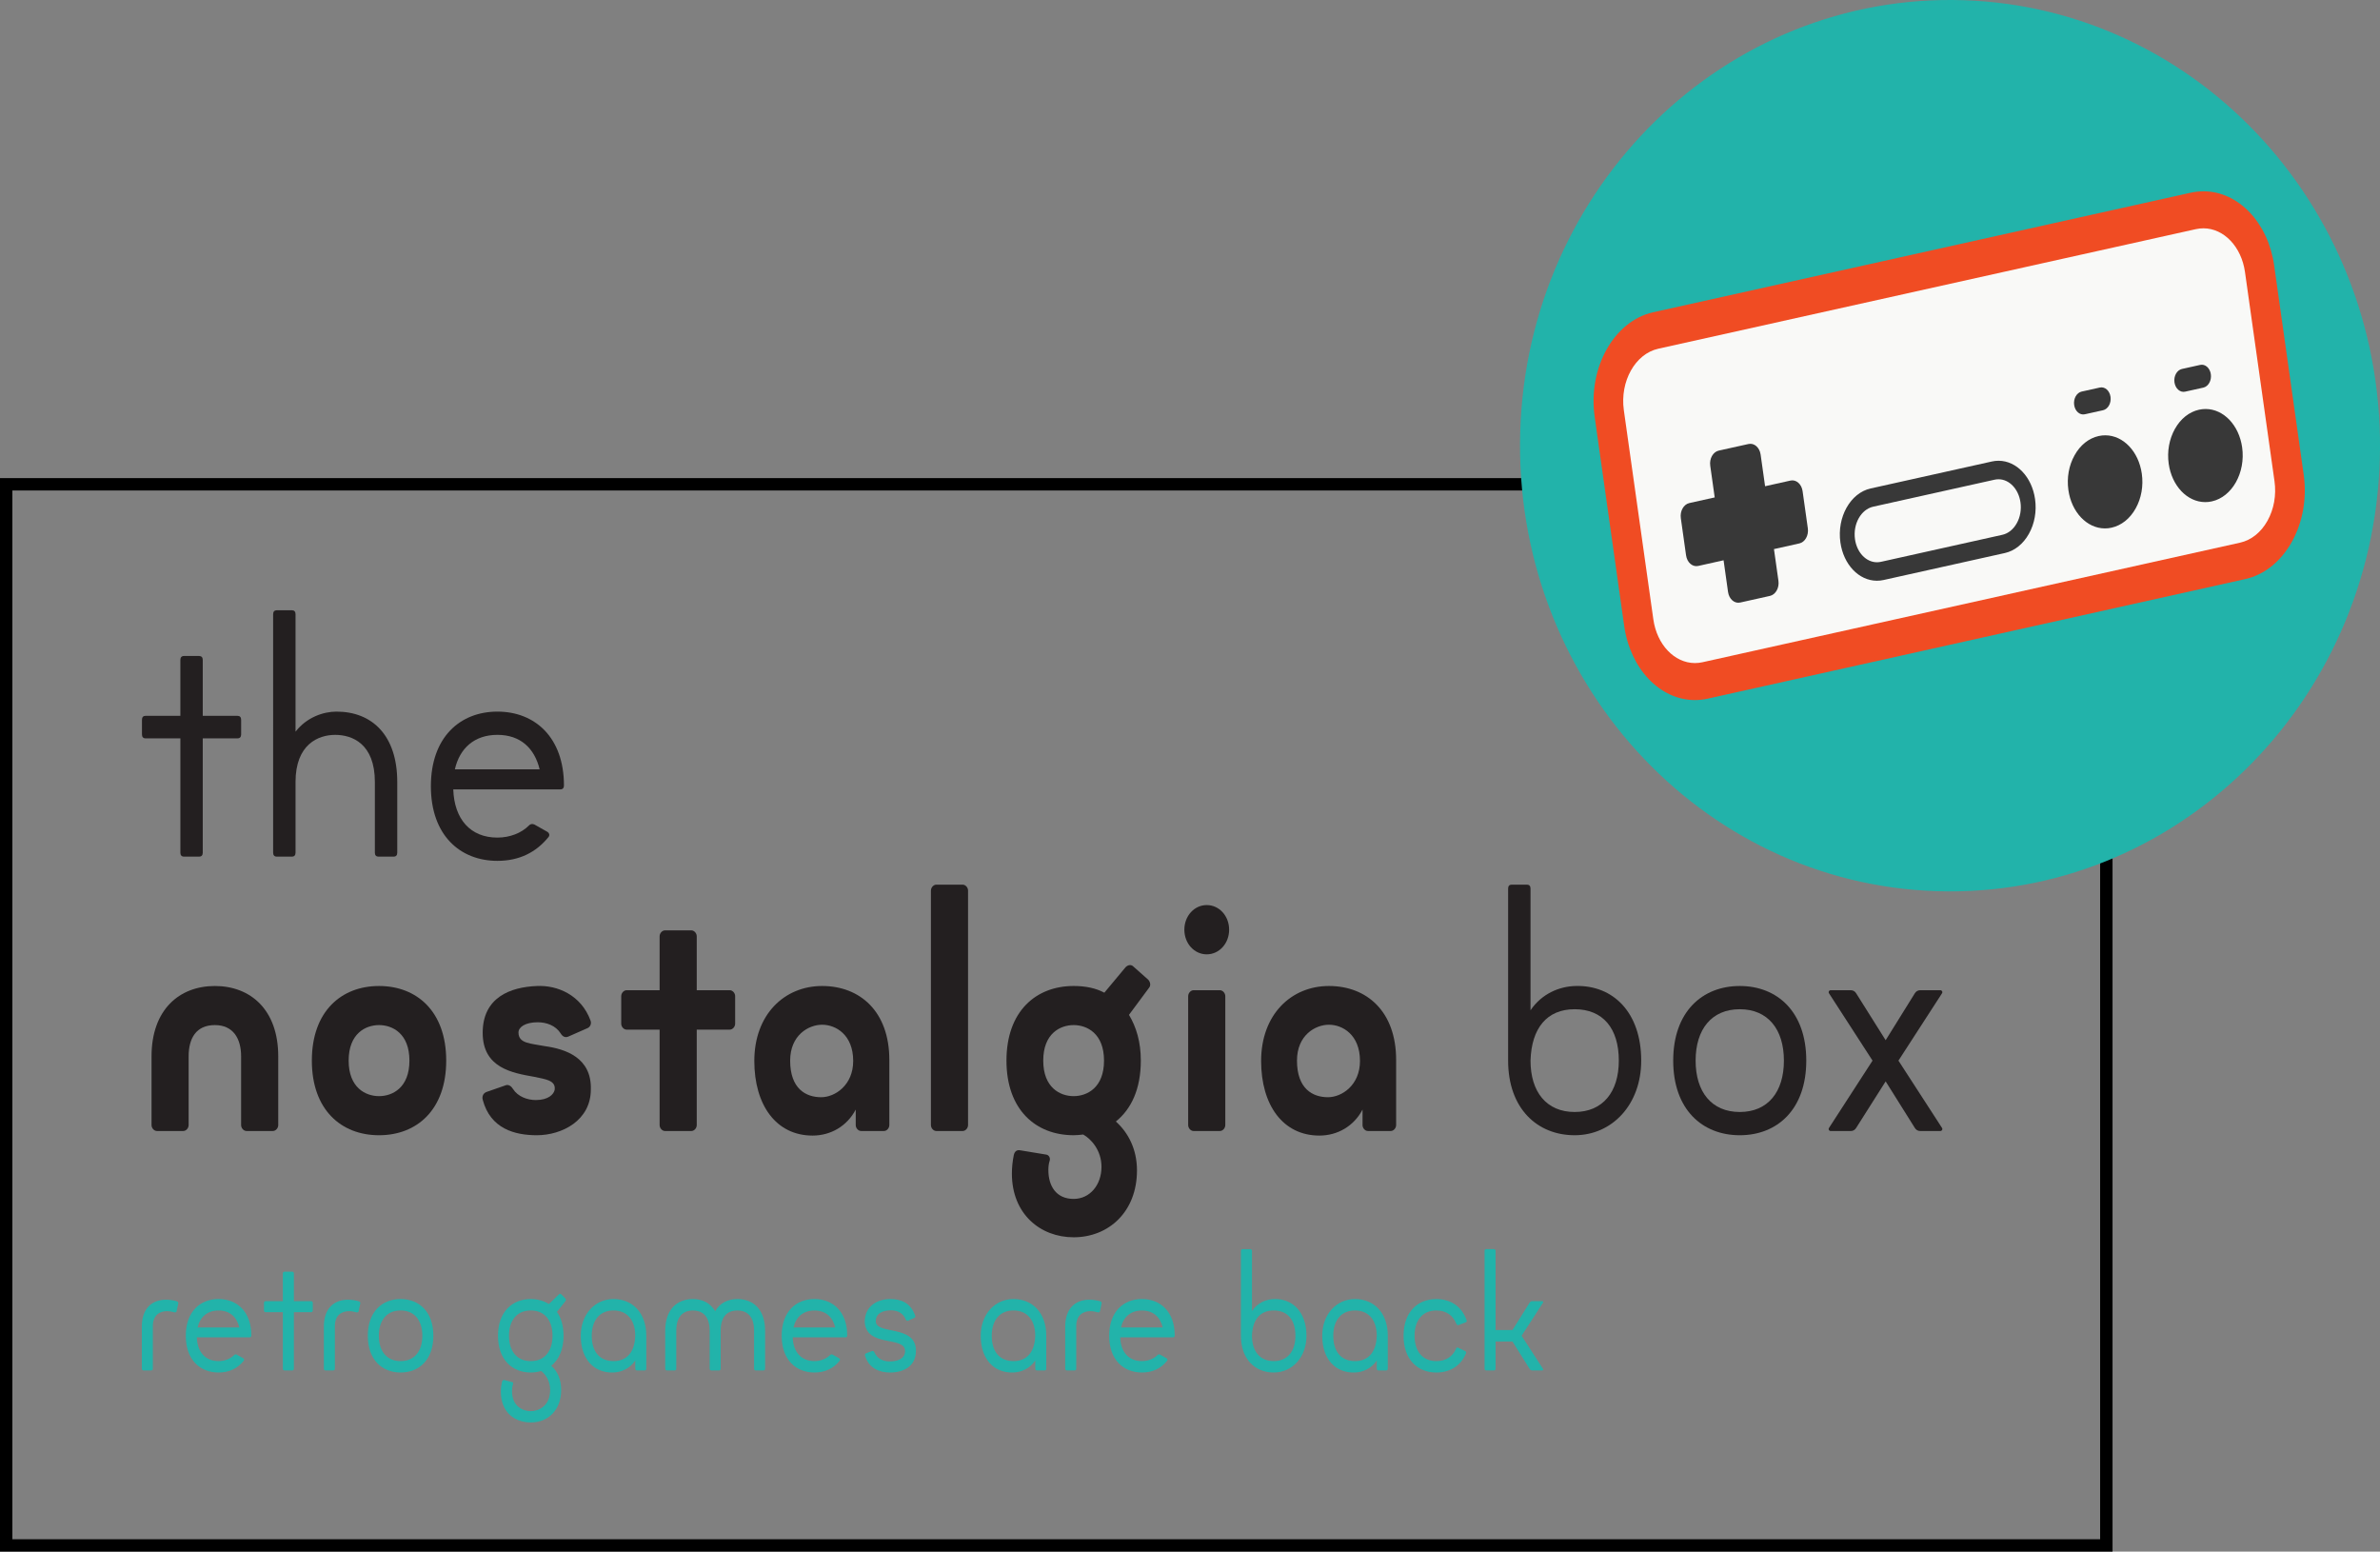 <?xml version="1.0" encoding="utf-8"?>
<!-- Generator: Adobe Illustrator 16.0.0, SVG Export Plug-In . SVG Version: 6.00 Build 0)  -->
<!DOCTYPE svg PUBLIC "-//W3C//DTD SVG 1.1//EN" "http://www.w3.org/Graphics/SVG/1.1/DTD/svg11.dtd">
<svg version="1.1" id="Layer_1" xmlns="http://www.w3.org/2000/svg" xmlns:xlink="http://www.w3.org/1999/xlink" x="0px" y="0px"
	 width="200px" height="130.368px" viewBox="0 0 200 130.368" enable-background="new 0 0 200 130.368" xml:space="preserve">
<rect x="0" y="0" width="200" height="130.368" fill="#808080" stroke="none"/>
<path d="M177.524,130.368H0V40.17h177.524V130.368z M1.04,129.326h175.442V41.21H1.04V129.326z"/>
<g>
	<path fill="#231F20" d="M17.038,71.648c0,0.207-0.107,0.325-0.295,0.325h-1.291c-0.188,0-0.295-0.118-0.295-0.325v-9.611h-2.932
		c-0.188,0-0.295-0.118-0.295-0.325V60.47c0-0.207,0.107-0.325,0.295-0.325h2.932v-4.702c0-0.207,0.106-0.326,0.295-0.326h1.291
		c0.188,0,0.295,0.119,0.295,0.326v4.702h2.93c0.188,0,0.296,0.118,0.296,0.325v1.242c0,0.207-0.108,0.325-0.296,0.325h-2.93V71.648
		z"/>
	<path fill="#231F20" d="M31.502,65.704c0-3.223-1.909-3.96-3.333-3.96c-1.427,0-3.334,0.797-3.334,3.96v5.945
		c0,0.206-0.108,0.324-0.295,0.324h-1.291c-0.188,0-0.296-0.118-0.296-0.324V51.6c0-0.207,0.108-0.325,0.296-0.325h1.291
		c0.187,0,0.295,0.118,0.295,0.325v9.875c0.941-1.211,2.338-1.685,3.441-1.685c2.984,0,5.107,1.981,5.107,5.914v5.945
		c0,0.206-0.107,0.324-0.295,0.324h-1.291c-0.188,0-0.295-0.118-0.295-0.324V65.704z"/>
	<path fill="#231F20" d="M46.019,69.903c0.136,0.09,0.19,0.267,0.083,0.414c-1.049,1.303-2.474,2.012-4.302,2.012
		c-3.146,0-5.592-2.159-5.592-6.269c0-4.111,2.446-6.27,5.592-6.27c3.145,0,5.591,2.158,5.591,6.211
		c0,0.206-0.107,0.323-0.295,0.323H38.09c0.081,2.485,1.425,4.051,3.709,4.051c1.048,0,2.016-0.383,2.635-1.004
		c0.134-0.147,0.296-0.178,0.484-0.09L46.019,69.903z M38.224,64.641h7.124c-0.43-1.775-1.613-2.898-3.548-2.898
		S38.628,62.866,38.224,64.641"/>
	<path fill="#231F20" d="M23.382,88.759v5.767c0,0.267-0.215,0.502-0.457,0.502h-2.205c-0.243,0-0.458-0.235-0.458-0.502v-5.767
		c0-1.509-0.672-2.631-2.205-2.631c-1.586,0-2.205,1.122-2.205,2.631v5.767c0,0.267-0.214,0.502-0.456,0.502h-2.205
		c-0.242,0-0.457-0.235-0.457-0.502v-5.767c0-3.933,2.339-5.915,5.323-5.915C21.043,82.844,23.382,84.826,23.382,88.759"/>
	<path fill="#231F20" d="M37.497,89.114c0,4.14-2.474,6.269-5.645,6.269c-3.172,0-5.646-2.129-5.646-6.269
		c0-4.141,2.474-6.27,5.646-6.27C35.023,82.845,37.497,84.974,37.497,89.114 M34.406,89.114c0-2.278-1.424-2.986-2.554-2.986
		c-1.13,0-2.553,0.708-2.553,2.986c0,2.277,1.423,2.984,2.553,2.984C32.981,92.099,34.406,91.392,34.406,89.114"/>
	<path fill="#231F20" d="M49.65,91.539c0,2.603-2.419,3.844-4.543,3.844c-1.828,0-3.898-0.532-4.543-2.986
		c-0.081-0.326,0.081-0.562,0.322-0.651l1.613-0.562c0.242-0.089,0.483,0.089,0.619,0.325c0.401,0.621,1.183,0.917,1.908,0.917
		c1.048,0,1.505-0.475,1.585-0.857c0.108-0.798-0.752-0.888-1.72-1.095c-1.829-0.324-4.329-0.738-4.329-3.695
		c0-2.988,2.339-3.845,4.543-3.934c1.747-0.089,3.735,0.769,4.517,2.896c0.106,0.267-0.028,0.563-0.27,0.651l-1.613,0.71
		c-0.244,0.09-0.458,0-0.619-0.267c-0.431-0.681-1.209-0.944-1.936-0.944c-1.048,0-1.614,0.412-1.614,0.856
		c0,0.945,1.022,0.916,2.232,1.153C47.498,88.138,49.73,88.849,49.65,91.539"/>
	<path fill="#231F20" d="M58.55,94.525c0,0.267-0.214,0.504-0.458,0.504h-2.205c-0.242,0-0.457-0.237-0.457-0.504v-8.014h-2.77
		c-0.242,0-0.457-0.237-0.457-0.504v-2.306c0-0.266,0.215-0.503,0.457-0.503h2.77v-4.524c0-0.267,0.214-0.504,0.457-0.504h2.205
		c0.243,0,0.458,0.237,0.458,0.504v4.524h2.769c0.244,0,0.458,0.237,0.458,0.503v2.306c0,0.267-0.214,0.504-0.458,0.504H58.55
		V94.525z"/>
	<path fill="#231F20" d="M74.734,89.055v5.471c0,0.267-0.216,0.502-0.456,0.502h-1.91c-0.242,0-0.458-0.235-0.458-0.502v-1.301
		c-0.726,1.389-2.095,2.187-3.629,2.187c-3.063,0-4.893-2.571-4.893-6.269c0-3.902,2.527-6.299,5.699-6.299
		C72.261,82.844,74.734,84.974,74.734,89.055 M71.697,89.143c0-2.218-1.479-3.045-2.609-3.045c-1.154,0-2.688,0.887-2.688,3.015
		c0,2.366,1.318,3.076,2.609,3.076C70.164,92.188,71.697,91.184,71.697,89.143"/>
	<path fill="#231F20" d="M81.349,94.525c0,0.267-0.214,0.504-0.458,0.504h-2.205c-0.24,0-0.457-0.237-0.457-0.504V74.83
		c0-0.265,0.216-0.502,0.457-0.502h2.205c0.243,0,0.458,0.237,0.458,0.502V94.525z"/>
	<path fill="#231F20" d="M93.77,94.229c1.049,0.946,1.774,2.336,1.774,4.11c0,3.489-2.391,5.618-5.323,5.618
		c-2.796,0-5.188-1.952-5.188-5.353c0-0.502,0.053-1.034,0.162-1.566c0.081-0.326,0.269-0.445,0.563-0.385l2.151,0.355
		c0.243,0.029,0.376,0.296,0.296,0.531c-0.081,0.236-0.106,0.503-0.106,0.77c0,1.329,0.645,2.424,2.123,2.424
		c1.371,0,2.34-1.182,2.34-2.69c0-1.39-0.861-2.337-1.534-2.72c-0.295,0.029-0.509,0.059-0.806,0.059
		c-3.172,0-5.645-2.129-5.645-6.269c0-4.141,2.473-6.27,5.645-6.27c0.996,0,1.855,0.177,2.58,0.563l1.775-2.13
		c0.188-0.207,0.483-0.267,0.673-0.06l1.236,1.095c0.188,0.207,0.242,0.502,0.053,0.709l-1.667,2.248
		c0.618,1.034,0.995,2.276,0.995,3.845C95.867,91.509,95.059,93.195,93.77,94.229 M92.775,89.114c0-2.278-1.424-2.986-2.554-2.986
		s-2.553,0.708-2.553,2.986c0,2.277,1.423,2.984,2.553,2.984S92.775,91.392,92.775,89.114"/>
	<path fill="#231F20" d="M101.407,80.184c-1.049,0-1.881-0.916-1.881-2.07s0.833-2.07,1.881-2.07c1.048,0,1.882,0.916,1.882,2.07
		S102.455,80.184,101.407,80.184 M102.966,94.525c0,0.267-0.216,0.504-0.458,0.504h-2.204c-0.242,0-0.457-0.237-0.457-0.504V83.702
		c0-0.266,0.214-0.503,0.457-0.503h2.204c0.242,0,0.458,0.237,0.458,0.503V94.525z"/>
	<path fill="#231F20" d="M117.322,89.055v5.471c0,0.267-0.215,0.502-0.456,0.502h-1.91c-0.242,0-0.457-0.235-0.457-0.502v-1.301
		c-0.725,1.389-2.095,2.187-3.628,2.187c-3.066,0-4.894-2.571-4.894-6.269c0-3.902,2.527-6.299,5.7-6.299
		C114.849,82.844,117.322,84.974,117.322,89.055 M114.284,89.143c0-2.218-1.479-3.045-2.606-3.045c-1.156,0-2.688,0.887-2.688,3.015
		c0,2.366,1.316,3.076,2.607,3.076C112.752,92.188,114.284,91.184,114.284,89.143"/>
	<path fill="#231F20" d="M137.917,89.114c0,3.696-2.447,6.269-5.592,6.269c-3.146,0-5.592-2.248-5.592-6.269V74.653
		c0-0.207,0.107-0.325,0.296-0.325h1.29c0.189,0,0.296,0.118,0.296,0.325v10.231c0.941-1.39,2.419-2.011,3.791-2.04
		C135.55,82.756,137.917,85.063,137.917,89.114 M136.035,89.114c0-2.722-1.344-4.318-3.71-4.318c-2.338,0-3.629,1.597-3.71,4.318
		c0,2.631,1.344,4.316,3.71,4.316S136.035,91.745,136.035,89.114"/>
	<path fill="#231F20" d="M151.788,89.114c0,4.11-2.443,6.269-5.589,6.269s-5.593-2.158-5.593-6.269c0-4.111,2.447-6.27,5.593-6.27
		S151.788,85.003,151.788,89.114 M149.908,89.114c0-2.632-1.344-4.318-3.709-4.318c-2.366,0-3.71,1.687-3.71,4.318
		c0,2.631,1.344,4.316,3.71,4.316C148.564,93.431,149.908,91.745,149.908,89.114"/>
	<path fill="#231F20" d="M159.533,89.114l3.657,5.647c0.081,0.117,0,0.268-0.134,0.268h-1.695c-0.187,0-0.349-0.09-0.456-0.268
		l-2.447-3.903l-2.473,3.903c-0.106,0.178-0.269,0.268-0.456,0.268h-1.695c-0.132,0-0.215-0.15-0.132-0.268l3.654-5.647
		l-3.654-5.649c-0.083-0.117,0-0.266,0.132-0.266h1.695c0.188,0,0.35,0.089,0.456,0.266l2.473,3.934l2.447-3.934
		c0.107-0.177,0.27-0.266,0.456-0.266h1.695c0.134,0,0.215,0.148,0.134,0.266L159.533,89.114z"/>
	<path fill="#22B3AA" d="M14.844,110.151c-0.013,0.101-0.079,0.132-0.172,0.116c-0.199-0.059-0.437-0.102-0.636-0.102
		c-0.622,0-1.192,0.335-1.192,1.253v3.567c0,0.102-0.052,0.16-0.145,0.16h-0.635c-0.093,0-0.146-0.059-0.146-0.16v-3.524
		c0-1.573,0.9-2.259,2.026-2.259c0.304,0,0.623,0.046,0.926,0.132c0.093,0.044,0.133,0.104,0.106,0.205L14.844,110.151z"/>
	<path fill="#22B3AA" d="M20.444,114.125c0.067,0.045,0.093,0.133,0.04,0.205c-0.516,0.642-1.217,0.99-2.118,0.99
		c-1.549,0-2.754-1.063-2.754-3.088c0-2.024,1.205-3.087,2.754-3.087c1.55,0,2.754,1.063,2.754,3.06c0,0.102-0.053,0.16-0.145,0.16
		H16.54c0.04,1.224,0.701,1.994,1.827,1.994c0.517,0,0.993-0.189,1.297-0.495c0.067-0.072,0.146-0.086,0.239-0.044L20.444,114.125z
		 M16.606,111.534h3.508c-0.211-0.873-0.793-1.425-1.747-1.425S16.804,110.661,16.606,111.534"/>
	<path fill="#22B3AA" d="M24.697,114.986c0,0.102-0.053,0.16-0.145,0.16h-0.636c-0.093,0-0.146-0.059-0.146-0.16v-4.733h-1.443
		c-0.092,0-0.145-0.06-0.145-0.161v-0.611c0-0.102,0.053-0.16,0.145-0.16h1.443v-2.314c0-0.102,0.053-0.16,0.146-0.16h0.636
		c0.092,0,0.145,0.059,0.145,0.16v2.314h1.443c0.093,0,0.145,0.059,0.145,0.16v0.611c0,0.102-0.052,0.161-0.145,0.161h-1.443
		V114.986z"/>
	<path fill="#22B3AA" d="M30.14,110.151c-0.014,0.101-0.078,0.132-0.173,0.116c-0.198-0.059-0.437-0.102-0.634-0.102
		c-0.623,0-1.191,0.335-1.191,1.253v3.567c0,0.102-0.054,0.16-0.146,0.16H27.36c-0.093,0-0.145-0.059-0.145-0.16v-3.524
		c0-1.573,0.9-2.259,2.024-2.259c0.304,0,0.622,0.046,0.926,0.132c0.093,0.044,0.132,0.104,0.106,0.205L30.14,110.151z"/>
	<path fill="#22B3AA" d="M36.417,112.232c0,2.025-1.205,3.088-2.754,3.088c-1.55,0-2.754-1.063-2.754-3.088
		c0-2.024,1.204-3.086,2.754-3.086C35.212,109.146,36.417,110.208,36.417,112.232 M35.49,112.232c0-1.295-0.661-2.126-1.827-2.126
		s-1.828,0.831-1.828,2.126c0,1.297,0.662,2.128,1.828,2.128S35.49,113.529,35.49,112.232"/>
	<path fill="#22B3AA" d="M46.323,114.754c0.517,0.449,0.834,1.147,0.834,2.022c0,1.704-1.1,2.738-2.543,2.738
		c-1.376,0-2.527-0.845-2.527-2.606c0-0.292,0.039-0.554,0.106-0.831c0.04-0.102,0.091-0.144,0.185-0.13l0.648,0.174
		c0.093,0.015,0.119,0.073,0.081,0.176c-0.053,0.174-0.081,0.363-0.081,0.581c0,1.354,0.993,1.69,1.576,1.69
		c0.596,0,1.629-0.379,1.629-1.792c0-0.757-0.397-1.311-0.755-1.587c-0.278,0.088-0.569,0.131-0.874,0.131
		c-1.549,0-2.754-1.063-2.754-3.088c0-2.024,1.206-3.086,2.754-3.086c0.569,0,1.085,0.144,1.522,0.421l0.847-0.814
		c0.066-0.073,0.132-0.059,0.212,0.015l0.318,0.32c0.066,0.089,0.078,0.16,0.014,0.234l-0.715,0.901
		c0.357,0.51,0.556,1.179,0.556,2.009C47.356,113.397,46.959,114.243,46.323,114.754 M46.43,112.232
		c0-1.295-0.662-2.126-1.828-2.126c-1.165,0-1.828,0.831-1.828,2.126c0,1.297,0.664,2.128,1.828,2.128
		C45.768,114.36,46.43,113.529,46.43,112.232"/>
	<path fill="#22B3AA" d="M54.31,112.232v2.754c0,0.102-0.054,0.16-0.146,0.16h-0.635c-0.093,0-0.146-0.059-0.146-0.16v-0.671
		c-0.464,0.686-1.191,0.99-1.867,1.005c-1.549,0.044-2.713-1.063-2.713-3.088c0-1.818,1.204-3.086,2.753-3.086
		C53.104,109.146,54.31,110.254,54.31,112.232 M53.382,112.232c0-1.295-0.661-2.126-1.827-2.126s-1.828,0.831-1.828,2.126
		c0,1.34,0.662,2.128,1.828,2.128C52.706,114.36,53.342,113.572,53.382,112.232"/>
	<path fill="#22B3AA" d="M64.294,111.812v3.175c0,0.102-0.053,0.16-0.146,0.16h-0.634c-0.093,0-0.146-0.059-0.146-0.16v-3.175
		c0-1.455-0.833-1.705-1.403-1.705c-0.703,0-1.404,0.35-1.404,1.705v3.175c0,0.102-0.052,0.16-0.145,0.16h-0.635
		c-0.092,0-0.146-0.059-0.146-0.16v-3.175c0-1.355-0.728-1.705-1.403-1.705c-0.569,0-1.403,0.25-1.403,1.705v3.175
		c0,0.102-0.052,0.16-0.146,0.16h-0.634c-0.093,0-0.148-0.059-0.148-0.16v-3.175c0-1.777,0.981-2.665,2.331-2.665
		c0.795,0,1.458,0.335,1.867,1.019c0.384-0.684,1.073-1.019,1.867-1.019C63.314,109.146,64.294,110.034,64.294,111.812"/>
	<path fill="#22B3AA" d="M70.519,114.125c0.067,0.045,0.094,0.133,0.041,0.205c-0.517,0.642-1.218,0.99-2.119,0.99
		c-1.549,0-2.754-1.063-2.754-3.088c0-2.024,1.206-3.087,2.754-3.087c1.55,0,2.753,1.063,2.753,3.06c0,0.102-0.053,0.16-0.145,0.16
		h-4.435c0.039,1.224,0.702,1.994,1.827,1.994c0.517,0,0.993-0.189,1.298-0.495c0.065-0.072,0.146-0.086,0.238-0.044L70.519,114.125
		z M66.68,111.534h3.509c-0.212-0.873-0.794-1.425-1.748-1.425C67.488,110.109,66.878,110.661,66.68,111.534"/>
	<path fill="#22B3AA" d="M73.275,113.514c0.093-0.015,0.159,0.016,0.199,0.102c0.265,0.599,0.822,0.772,1.298,0.772
		c0.49,0,1.285-0.145,1.285-0.874c0-1.31-3.337-0.247-3.391-2.504c0.04-1.281,1.059-1.863,2.158-1.863
		c0.901,0,1.695,0.32,2.079,1.384c0.04,0.072,0.013,0.159-0.079,0.203l-0.516,0.232c-0.066,0.029-0.132,0-0.186-0.087
		c-0.252-0.625-0.795-0.784-1.271-0.784c-0.49,0-1.257,0.159-1.257,0.915c0,1.18,3.375,0.248,3.375,2.475
		c0,1.356-1.099,1.836-2.171,1.836c-0.914,0-1.787-0.363-2.104-1.412c-0.027-0.104,0-0.16,0.092-0.203L73.275,113.514z"/>
	<path fill="#22B3AA" d="M87.922,112.232v2.754c0,0.102-0.053,0.16-0.146,0.16H87.14c-0.092,0-0.145-0.059-0.145-0.16v-0.671
		c-0.463,0.686-1.191,0.99-1.868,1.005c-1.549,0.044-2.713-1.063-2.713-3.088c0-1.818,1.204-3.086,2.753-3.086
		C86.717,109.146,87.922,110.254,87.922,112.232 M86.995,112.232c0-1.295-0.662-2.126-1.828-2.126c-1.164,0-1.827,0.831-1.827,2.126
		c0,1.34,0.663,2.128,1.827,2.128C86.319,114.36,86.954,113.572,86.995,112.232"/>
	<path fill="#22B3AA" d="M92.438,110.151c-0.014,0.101-0.078,0.132-0.172,0.116c-0.199-0.059-0.437-0.102-0.635-0.102
		c-0.622,0-1.191,0.335-1.191,1.253v3.567c0,0.102-0.053,0.16-0.145,0.16h-0.636c-0.093,0-0.146-0.059-0.146-0.16v-3.524
		c0-1.573,0.9-2.259,2.025-2.259c0.304,0,0.622,0.046,0.926,0.132c0.093,0.044,0.132,0.104,0.106,0.205L92.438,110.151z"/>
	<path fill="#22B3AA" d="M98.039,114.125c0.066,0.045,0.094,0.133,0.041,0.205c-0.517,0.642-1.217,0.99-2.119,0.99
		c-1.548,0-2.753-1.063-2.753-3.088c0-2.024,1.205-3.087,2.753-3.087c1.55,0,2.754,1.063,2.754,3.06c0,0.102-0.053,0.16-0.146,0.16
		h-4.435c0.04,1.224,0.702,1.994,1.826,1.994c0.517,0,0.994-0.189,1.298-0.495c0.066-0.072,0.145-0.086,0.238-0.044L98.039,114.125z
		 M94.2,111.534h3.509c-0.212-0.873-0.795-1.425-1.749-1.425C95.008,110.109,94.398,110.661,94.2,111.534"/>
	<path fill="#22B3AA" d="M109.787,112.232c0,1.821-1.204,3.088-2.755,3.088c-1.55,0-2.753-1.106-2.753-3.088v-7.119
		c0-0.104,0.053-0.16,0.146-0.16h0.637c0.092,0,0.146,0.057,0.146,0.16v5.037c0.462-0.685,1.191-0.989,1.864-1.004
		C108.621,109.102,109.787,110.238,109.787,112.232 M108.859,112.232c0-1.338-0.659-2.126-1.827-2.126
		c-1.15,0-1.787,0.788-1.825,2.126c0,1.297,0.661,2.128,1.825,2.128C108.2,114.36,108.859,113.529,108.859,112.232"/>
	<path fill="#22B3AA" d="M116.621,112.232v2.754c0,0.102-0.053,0.16-0.146,0.16h-0.636c-0.092,0-0.145-0.059-0.145-0.16v-0.671
		c-0.464,0.686-1.192,0.99-1.867,1.005c-1.549,0.044-2.714-1.063-2.714-3.088c0-1.818,1.203-3.086,2.754-3.086
		C115.417,109.146,116.621,110.254,116.621,112.232 M115.694,112.232c0-1.295-0.663-2.126-1.827-2.126
		c-1.165,0-1.828,0.831-1.828,2.126c0,1.34,0.663,2.128,1.828,2.128C115.018,114.36,115.652,113.572,115.694,112.232"/>
	<path fill="#22B3AA" d="M123.11,113.514c0.092,0.046,0.119,0.102,0.079,0.204c-0.438,1.063-1.377,1.603-2.488,1.603
		c-1.55,0-2.754-1.063-2.754-3.086c0-2.026,1.204-3.088,2.754-3.088c1.178,0,2.131,0.597,2.541,1.776
		c0.04,0.072,0,0.174-0.093,0.188l-0.583,0.218c-0.065,0.047-0.144-0.027-0.185-0.102c-0.265-0.697-0.848-1.121-1.681-1.121
		c-1.165,0-1.829,0.831-1.829,2.128c0,1.295,0.664,2.125,1.829,2.125c0.794,0,1.375-0.378,1.653-1.034
		c0.039-0.101,0.095-0.131,0.187-0.087L123.11,113.514z"/>
	<path fill="#22B3AA" d="M127.864,112.232l1.802,2.783c0.039,0.056,0,0.131-0.067,0.131h-0.833c-0.094,0-0.173-0.045-0.226-0.131
		l-1.443-2.302h-1.417v2.272c0,0.102-0.053,0.16-0.146,0.16h-0.636c-0.093,0-0.144-0.059-0.144-0.16v-9.873
		c0-0.104,0.051-0.16,0.144-0.16h0.636c0.093,0,0.146,0.057,0.146,0.16v6.64h1.417l1.443-2.3c0.053-0.089,0.132-0.131,0.226-0.131
		h0.833c0.067,0,0.106,0.072,0.067,0.131L127.864,112.232z"/>
	<path fill="#22B3AA" d="M200,37.669c-0.115,20.682-16.387,37.348-36.342,37.226c-19.956-0.123-36.041-16.988-35.925-37.669
		C127.847,16.544,144.119-0.121,164.075,0C184.03,0.124,200.114,16.988,200,37.669"/>
	<path fill="#F04C23" d="M193.588,39.886l-2.482-17.578c-0.505-3.594-2.994-6.216-5.915-6.233c-0.365-0.002-0.736,0.037-1.1,0.118
		l-45.175,10.046c-3.286,0.733-5.492,4.666-4.912,8.769l2.482,17.578c0.507,3.594,2.995,6.217,5.915,6.234
		c0.365,0.002,0.735-0.037,1.097-0.117l45.176-10.048c1.594-0.354,2.982-1.461,3.911-3.118
		C193.512,43.88,193.868,41.874,193.588,39.886"/>
	<path fill="#F9F9F7" d="M188.654,22.854c-0.298-2.117-1.762-3.66-3.479-3.671c-0.216,0-0.434,0.022-0.649,0.07L139.35,29.3
		c-1.938,0.43-3.233,2.747-2.893,5.162l2.48,17.58c0.3,2.117,1.764,3.659,3.482,3.67c0.216,0.001,0.432-0.022,0.647-0.071
		l45.175-10.046c0.939-0.209,1.755-0.86,2.302-1.835c0.546-0.976,0.757-2.157,0.592-3.328L188.654,22.854z"/>
	<path fill="#383838" d="M179.984,39.8c-0.262-1.86-1.55-3.216-3.061-3.225c-0.189-0.001-0.379,0.02-0.566,0.061
		c-0.826,0.184-1.546,0.756-2.022,1.614c-0.482,0.856-0.666,1.895-0.521,2.922c0.261,1.86,1.55,3.216,3.061,3.226
		c0.189,0.001,0.381-0.019,0.566-0.062c0.826-0.184,1.546-0.756,2.025-1.614C179.946,41.867,180.129,40.828,179.984,39.8"/>
	<path fill="#383838" d="M188.416,37.588c-0.262-1.86-1.549-3.216-3.06-3.224c-0.19-0.001-0.381,0.019-0.568,0.061
		c-0.824,0.183-1.544,0.757-2.023,1.614c-0.479,0.857-0.665,1.895-0.521,2.923c0.264,1.86,1.55,3.216,3.063,3.226
		c0.188,0.001,0.379-0.02,0.567-0.063C187.575,41.748,188.715,39.713,188.416,37.588"/>
	<path fill="#383838" d="M157.712,48.794c-1.509-0.008-2.796-1.362-3.057-3.22c-0.301-2.122,0.839-4.155,2.539-4.532l10.194-2.268
		c0.187-0.042,0.377-0.063,0.568-0.061c1.507,0.009,2.795,1.364,3.057,3.222c0.146,1.027-0.039,2.064-0.519,2.92
		c-0.48,0.857-1.198,1.428-2.021,1.612l-10.194,2.267C158.091,48.776,157.901,48.796,157.712,48.794 M167.947,40.268
		c-0.113-0.001-0.229,0.013-0.343,0.038l-10.194,2.266c-1.022,0.228-1.708,1.453-1.529,2.729c0.158,1.118,0.933,1.936,1.84,1.94
		c0.115,0,0.231-0.012,0.344-0.037l10.194-2.268c0.496-0.109,0.928-0.454,1.216-0.97c0.29-0.515,0.401-1.141,0.313-1.758
		C169.628,41.09,168.854,40.273,167.947,40.268"/>
	<path fill="#383838" d="M151.918,44.388l-0.44-3.124c-0.085-0.595-0.54-0.993-1.018-0.886l-2.133,0.475l-0.376-2.662
		c-0.084-0.596-0.54-0.993-1.017-0.886l-2.503,0.555c-0.479,0.107-0.798,0.676-0.713,1.272l0.375,2.662l-2.133,0.474
		c-0.478,0.107-0.798,0.675-0.713,1.273l0.44,3.122c0.085,0.597,0.541,0.994,1.018,0.888l2.134-0.476l0.375,2.663
		c0.085,0.596,0.54,0.994,1.019,0.887l2.502-0.557c0.478-0.106,0.798-0.676,0.713-1.272l-0.375-2.662l2.132-0.476
		C151.684,45.553,152.003,44.984,151.918,44.388"/>
	<path fill="#383838" d="M177.355,33.345c-0.073-0.527-0.476-0.877-0.899-0.784l-1.528,0.339c-0.421,0.095-0.704,0.599-0.629,1.124
		c0.074,0.527,0.476,0.878,0.898,0.783l1.529-0.339C177.147,34.373,177.429,33.871,177.355,33.345"/>
	<path fill="#383838" d="M185.785,31.443c-0.074-0.527-0.477-0.878-0.898-0.783L183.357,31c-0.422,0.095-0.704,0.597-0.629,1.124
		c0.075,0.526,0.477,0.878,0.898,0.783l1.529-0.339C185.576,32.473,185.859,31.97,185.785,31.443"/>
</g>
</svg>
